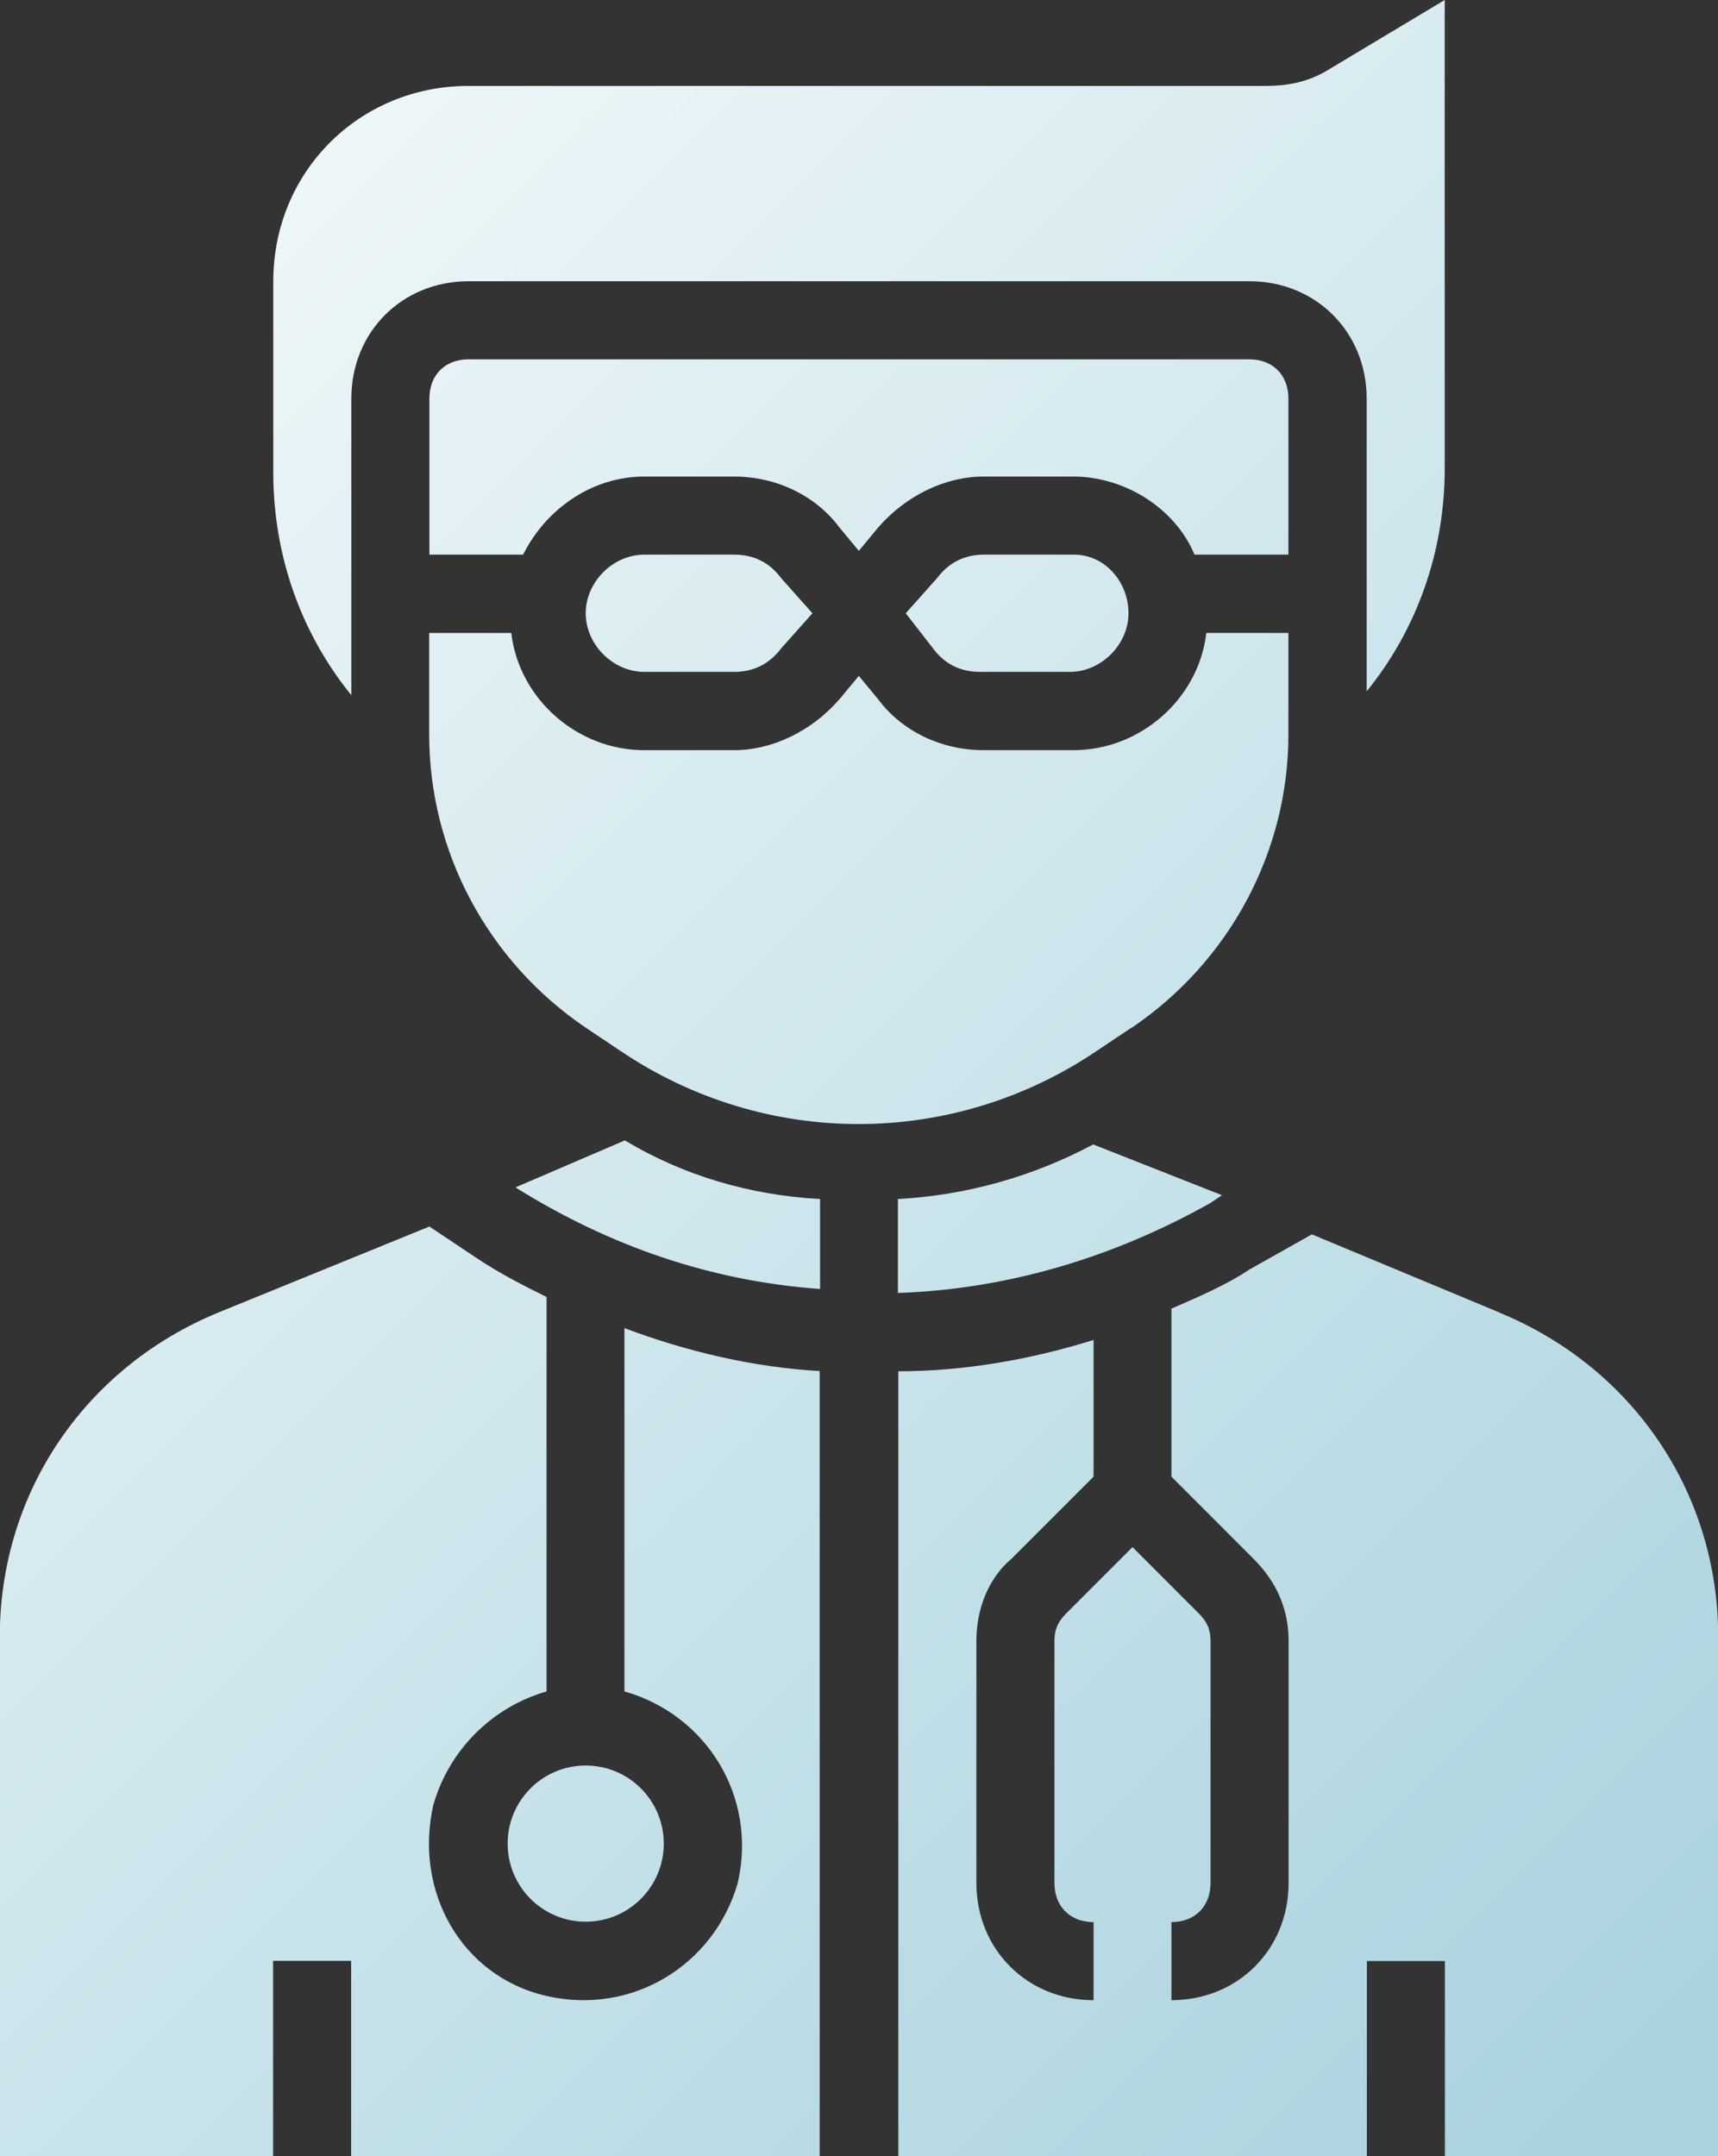 <?xml version="1.0" encoding="UTF-8"?><svg id="b" xmlns="http://www.w3.org/2000/svg" xmlns:xlink="http://www.w3.org/1999/xlink" viewBox="0 0 85.62 107.41"><rect x="0" y="0" width="85.62" height="107.41" fill="#333333" stroke="none"/><defs><linearGradient id="d" x1="2.92" y1="20.63" x2="87.66" y2="105.37" gradientUnits="userSpaceOnUse"><stop offset="0" stop-color="#edf6f8"/><stop offset=".98" stop-color="#a8d2de"/></linearGradient></defs><g id="c"><path d="M31.13,84.26c4.09,1.17,6.62,5.25,5.64,9.53-1.17,4.09-5.25,6.62-9.53,5.64s-6.62-5.25-5.64-9.53c.78-2.72,2.92-4.86,5.64-5.64v-19.65c-1.17-.58-2.34-1.17-3.5-1.95l-2.34-1.56-10.51,4.28c-6.62,2.72-10.9,8.95-10.9,16.15v25.88h13.62v-9.73h3.89v9.73h23.35v-39.11c-3.31-.19-6.62-.97-9.73-2.14v18.1ZM32.11,27.63c-1.56,0-2.92,1.36-2.92,2.92s1.36,2.92,2.92,2.92h4.48c.97,0,1.75-.39,2.34-1.17l1.56-1.75-1.56-1.75c-.58-.78-1.36-1.17-2.34-1.17h-4.48ZM49.04,27.63c-.97,0-1.75.39-2.34,1.17l-1.56,1.75,1.36,1.75c.58.78,1.36,1.17,2.34,1.17h4.48c1.56,0,2.92-1.36,2.92-2.92s-1.17-2.92-2.72-2.92h-4.48ZM17.51,19.85c0-3.31,2.53-5.84,5.84-5.84h38.92c3.31,0,5.84,2.53,5.84,5.84v14.59c2.53-3.11,3.89-7.01,3.89-11.09V0l-5.84,3.5c-.97.58-1.95.78-3.11.78H23.35c-5.45,0-9.73,4.28-9.73,9.73v9.53c0,4.09,1.36,7.98,3.89,11.09v-14.79ZM59.54,27.63h4.67v-7.78c0-1.17-.78-1.95-1.95-1.95H23.35c-1.17,0-1.95.78-1.95,1.95v7.78h4.67c1.17-2.34,3.5-3.89,6.03-3.89h4.48c2.14,0,4.09.97,5.25,2.53l.97,1.17.97-1.17c1.36-1.56,3.31-2.53,5.25-2.53h4.48c2.53,0,5.06,1.56,6.03,3.89ZM74.72,65.38l-9.34-3.89-3.11,1.75c-1.17.78-2.53,1.36-3.89,1.95v8.37l4.09,4.09c1.17,1.17,1.75,2.53,1.75,4.09v12.06c0,3.31-2.53,5.84-5.84,5.84v-3.89c1.17,0,1.95-.78,1.95-1.95v-12.06c0-.58-.19-.97-.58-1.36l-3.31-3.31-3.31,3.31c-.39.39-.58.78-.58,1.36v12.06c0,1.17.78,1.95,1.95,1.95v3.89c-3.31,0-5.84-2.53-5.84-5.84v-12.06c0-1.56.58-3.11,1.75-4.09l4.09-4.09v-6.81c-3.11.97-6.42,1.56-9.73,1.56v39.11h23.35v-9.73h3.89v9.73h13.62v-25.88c0-7.2-4.28-13.43-10.9-16.15ZM29.19,87.95c2.15,0,3.89,1.74,3.89,3.89s-1.74,3.89-3.89,3.89-3.89-1.74-3.89-3.89,1.74-3.89,3.89-3.89ZM56.43,51.18c4.86-3.31,7.78-8.76,7.78-14.59v-5.06h-4.09c-.39,3.31-3.31,5.84-6.62,5.84h-4.48c-2.14,0-4.09-.97-5.25-2.53l-.97-1.17-.97,1.17c-1.36,1.56-3.31,2.53-5.25,2.53h-4.48c-3.31,0-6.23-2.53-6.62-5.84h-4.09v5.06c0,5.84,2.92,11.29,7.78,14.59l1.75,1.17c7.2,4.86,16.54,4.86,23.74,0l1.75-1.17ZM44.75,59.74v4.67c5.45-.19,10.7-1.75,15.57-4.48l.58-.39-6.42-2.53c-2.92,1.56-6.23,2.53-9.73,2.72ZM25.69,59.15h0c4.67,2.92,9.73,4.67,15.18,5.06v-4.48c-3.5-.19-6.81-1.17-9.73-2.92l-5.45,2.34Z" fill="url(#d)"/></g></svg>